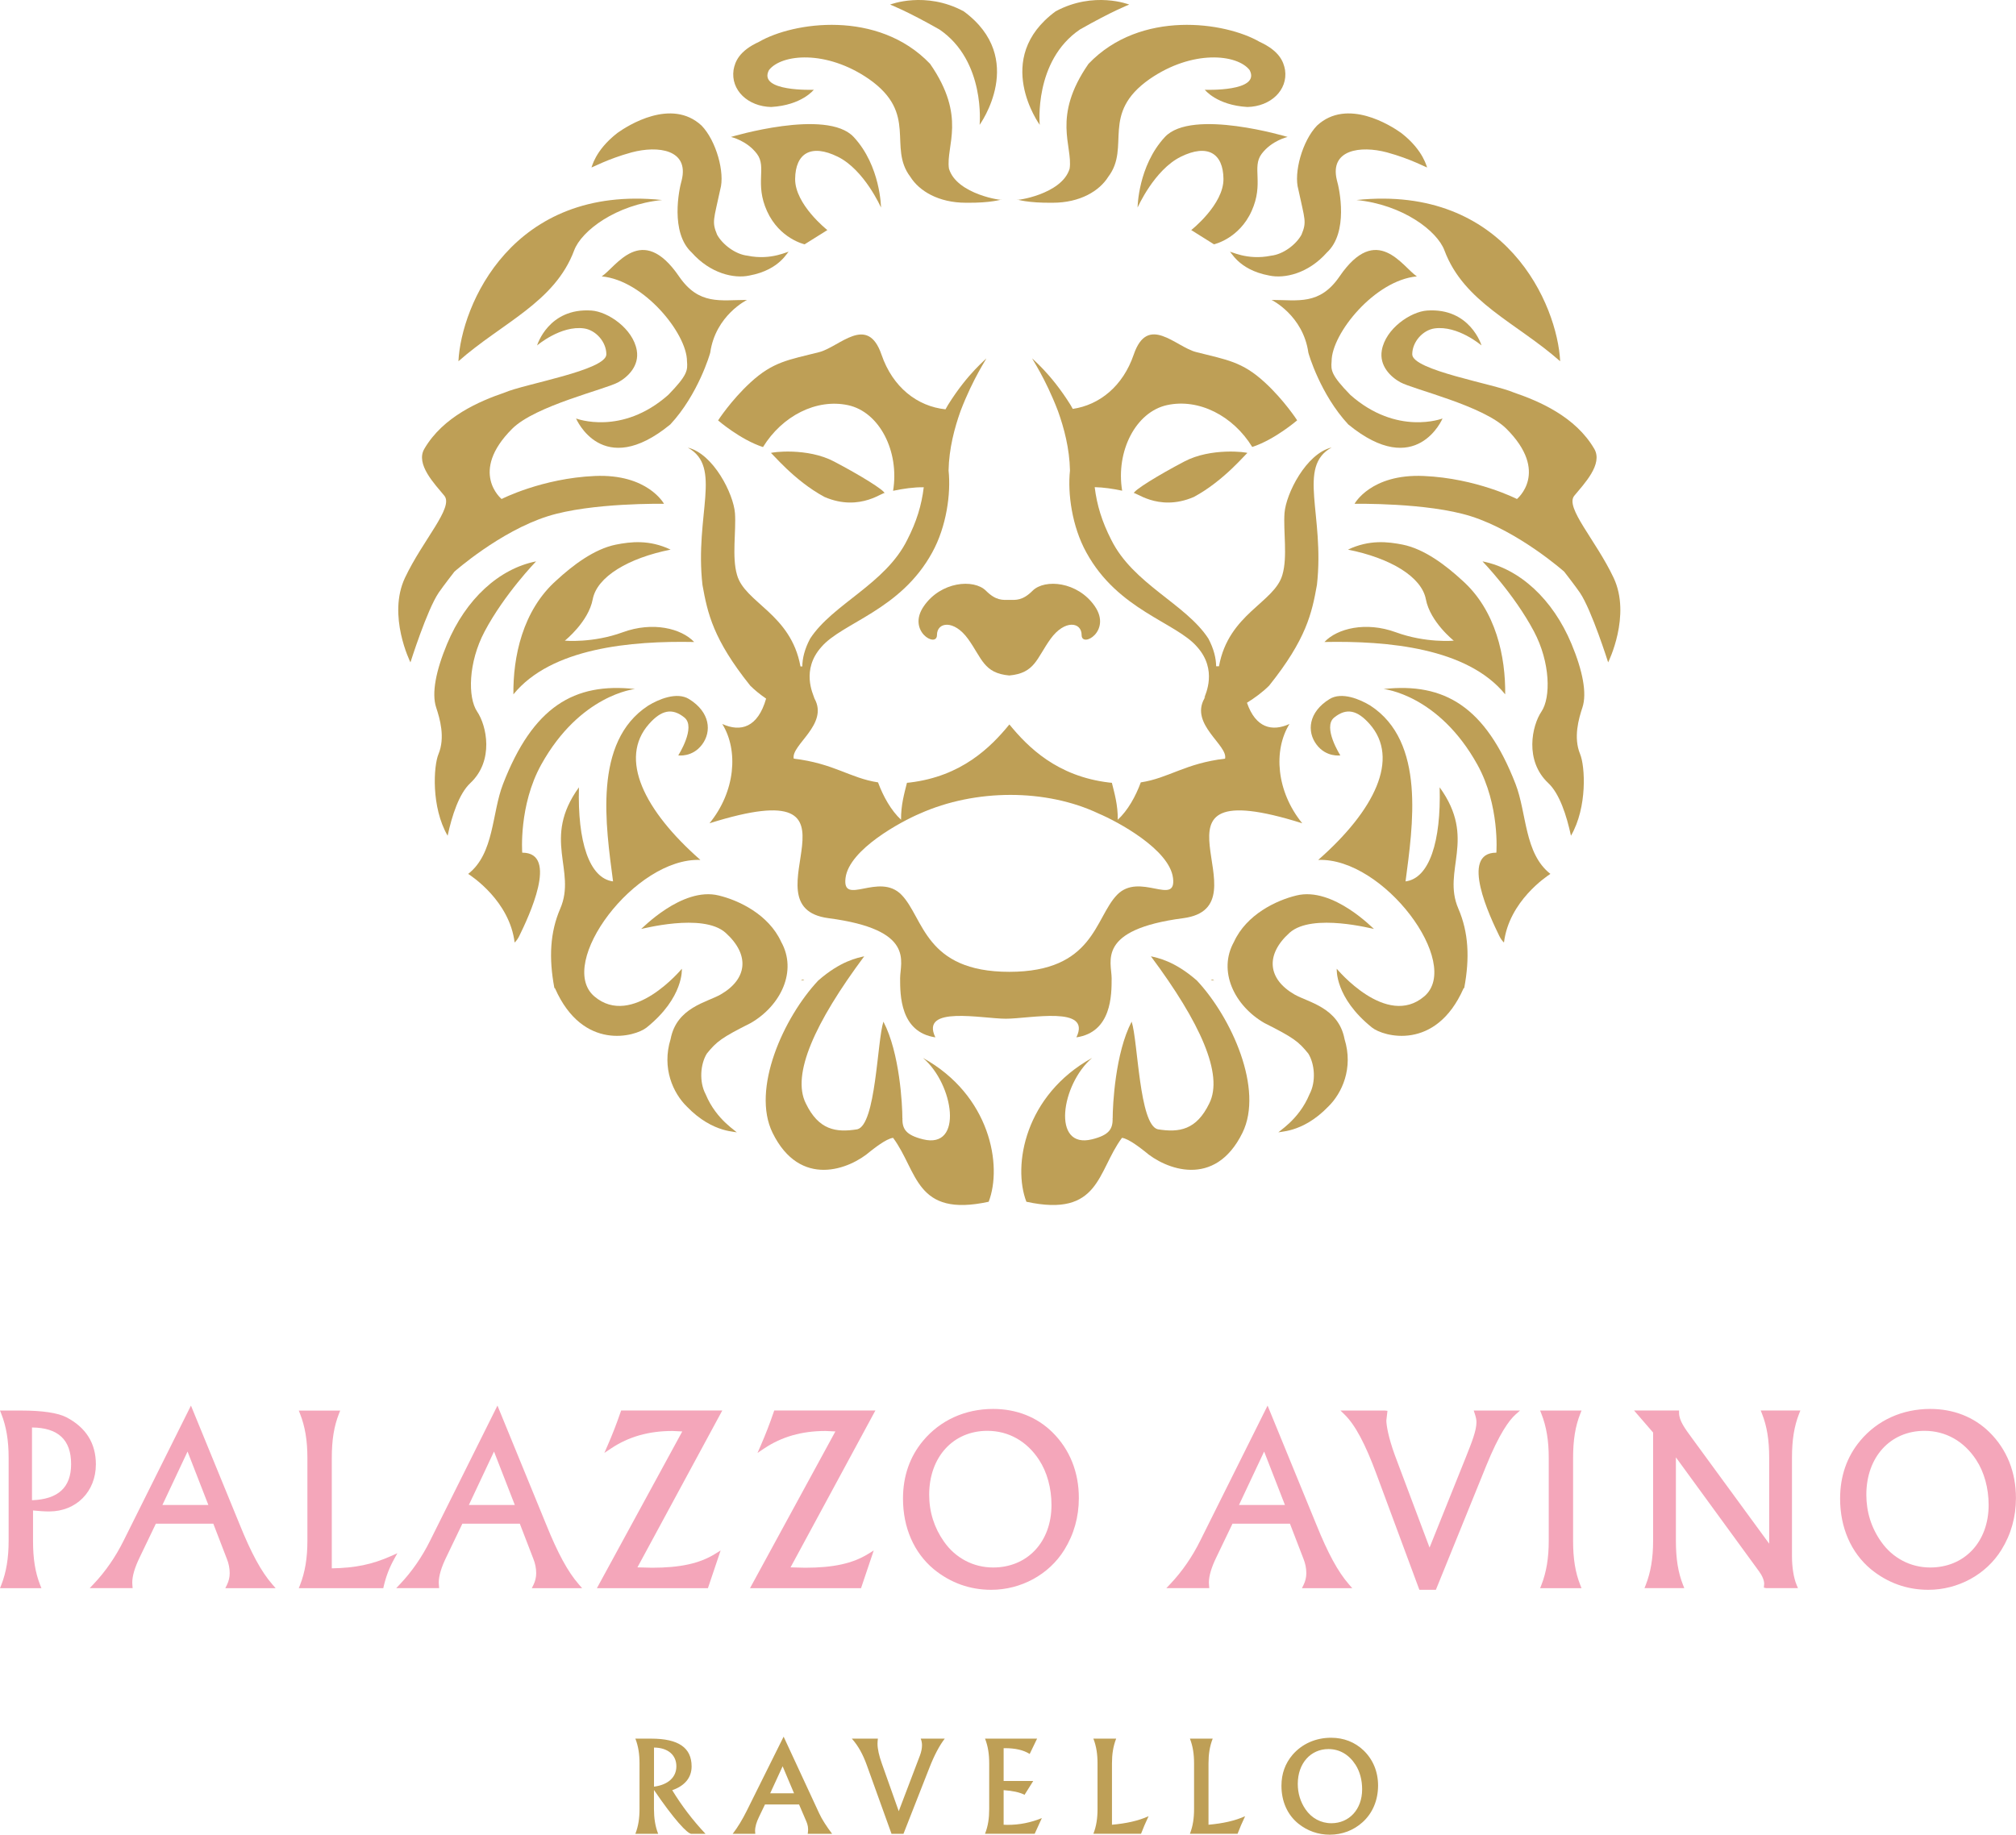 <!-- Generator: Adobe Illustrator 24.0.1, SVG Export Plug-In  -->
<svg version="1.1" xmlns="http://www.w3.org/2000/svg" xmlns:xlink="http://www.w3.org/1999/xlink" x="0px" y="0px"
	 width="427.27px" height="388.92px" viewBox="0 0 427.27 388.92" style="enable-background:new 0 0 427.27 388.92;"
	 xml:space="preserve">
<style type="text/css">
	.st0{fill:#BE9F56;}
	.st1{fill:#F4A6BA;}
</style>
<defs>
</defs>
<path class="st0" d="M240.27,104.61c-0.07-0.64,5.34-3.95,10.7-6.76c5.67-3.02,13.37-2,13.42-1.81c-0.16-0.13-4.82,5.78-11.35,9.3
	C245.27,108.7,240.17,103.79,240.27,104.61z"/>
<path class="st0" d="M207.62,26.46c0,0,10.22-14.06-3.37-24.06c-8.13-4.38-15.6-1.43-15.6-1.43s3.52,1.34,10.45,5.28
	C208.93,12.93,207.62,26.46,207.62,26.46z"/>
<path class="st0" d="M135.89,196.91c-0.11,0.12,13.04-3.51,17.89,0.82c5.22,4.71,4.6,9.82-1.04,13.08
	c-2.91,1.67-9.34,2.75-10.61,9.45c-1.92,6.19,0.56,11.48,3.41,14.28c5.72,5.96,10.89,5.19,10.61,5.58c0.27-0.2-4.27-2.52-6.6-8.17
	c-1.41-2.64-1.11-6.4,0.26-8.61c2.08-2.56,3.1-3.36,9.31-6.48c6.35-3.68,9.91-10.99,6.44-17.21c-2.65-5.79-8.97-8.8-13.22-9.82
	C144.51,187.88,135.84,197.1,135.89,196.91z"/>
<path class="st0" d="M187.5,104.61c0.07-0.64-5.34-3.95-10.7-6.76c-5.67-3.02-13.37-2-13.42-1.81c0.16-0.13,4.82,5.78,11.35,9.3
	C182.5,108.7,187.6,103.79,187.5,104.61z"/>
<path class="st0" d="M111.16,200.89"/>
<path class="st0" d="M281.78,148.19c2.6-1.61,6.49,0.06,8.66,1.39c11.78,7.67,8.97,25.56,7.45,37.26c5.05-0.64,7.55-8.46,7.23-19.94
	c7.94,10.98,0.44,17.58,3.96,25.71c2.17,5.02,2.44,10.47,1.25,16.81c-0.05,0.04-0.12,0.05-0.15,0.11
	c-5.91,13.37-17.01,10.21-19.4,8.29c-7.94-6.38-7.47-12.46-7.47-12.46s10.52,12.71,18.55,5.85c8.13-6.95-8.62-29.47-22.48-28.92
	c11.94-10.49,17.38-21.49,10.89-28.82c-2.58-2.92-4.89-3.49-7.51-1.36c-2.51,2.04,1.31,8.02,1.31,8.02s-2.99,0.46-5.05-2.3
	C276.95,155.08,277.28,150.97,281.78,148.19z"/>
<path class="st0" d="M146.04,148.19c-2.6-1.61-6.49,0.06-8.66,1.39c-11.78,7.67-8.97,25.56-7.45,37.26
	c-5.05-0.64-7.55-8.46-7.23-19.94c-7.94,10.98-0.44,17.58-3.96,25.71c-2.17,5.02-2.44,10.47-1.25,16.81
	c0.05,0.04,0.12,0.05,0.15,0.11c5.91,13.37,17.01,10.21,19.4,8.29c7.94-6.38,7.47-12.46,7.47-12.46s-10.52,12.71-18.55,5.85
	c-8.13-6.95,8.62-29.47,22.48-28.92c-11.94-10.49-17.38-21.49-10.89-28.82c2.58-2.92,4.89-3.49,7.51-1.36
	c2.51,2.04-1.31,8.02-1.31,8.02s2.99,0.46,5.05-2.3C150.86,155.08,150.53,150.97,146.04,148.19z"/>
<path class="st0" d="M215.53,42.31c-0.54,0.32,9.54-1.03,11.17-6.57c0.71-4.8-3.83-10.92,4-22.21c11.05-11.57,29.06-8.85,36.26-4.66
	c4.2,1.92,5.08,4.2,5.39,5.95c0.63,4.29-3.05,7.76-7.98,7.86c-6.5-0.38-9.02-3.65-9.02-3.65s11.96,0.48,9.49-4.18
	c-2.65-3.39-12.11-4.36-21.19,1.91c-10.51,7.36-3.94,14.35-8.76,20.71c-1.88,3.01-5.97,5.51-11.81,5.51
	C217.7,43.05,215.53,42.25,215.53,42.31z"/>
<path class="st0" d="M212.29,42.31c0.54,0.32-9.54-1.03-11.17-6.57c-0.71-4.8,3.83-10.92-4-22.21
	c-11.05-11.57-29.06-8.85-36.26-4.66c-4.2,1.92-5.08,4.2-5.39,5.95c-0.63,4.29,3.05,7.76,7.98,7.86c6.5-0.38,9.02-3.65,9.02-3.65
	s-11.96,0.48-9.49-4.18c2.65-3.39,12.11-4.36,21.19,1.91c10.5,7.36,3.94,14.35,8.76,20.71c1.88,3.01,5.97,5.51,11.81,5.51
	C210.11,43.05,212.29,42.25,212.29,42.31z"/>
<path class="st0" d="M220.36,26.46c0,0-10.22-14.06,3.37-24.06c8.13-4.38,15.6-1.43,15.6-1.43s-3.52,1.34-10.45,5.28
	C219.05,12.93,220.36,26.46,220.36,26.46z"/>
<path class="st0" d="M313.11,162.08c-8.26-14.88-19.87-16.02-19.87-16.02c12.92-1.42,21.62,3.78,27.96,20.12
	c2.41,6.21,1.84,14.73,7.39,19.07c-0.79,0.52-8.76,5.77-9.84,14.55c-0.39-0.37-0.72-0.84-0.99-1.4c-1.92-3.93-8.48-17.67-0.62-17.65
	C317.14,180.75,317.91,170.73,313.11,162.08z"/>
<path class="st0" d="M341.98,122.46c-3.8-8.03-10.37-14.9-8.32-17.38c2.04-2.48,6.13-6.68,4.23-9.93
	c-3.99-6.84-11.67-10.1-17.07-11.95c-4.13-1.81-21.51-4.71-21.51-8.09c0-2.63,2.22-5.13,4.72-5.49c4.94-0.69,9.96,3.61,9.96,3.61
	s-2.38-8.03-11.54-7.4c-3.47,0.24-8.79,3.82-9.59,8.44c-0.57,3.3,1.9,5.65,3.92,6.76c2.73,1.51,17.59,4.96,22.49,9.86
	c9.21,9.21,2.23,14.89,2.23,14.89s-8.54-4.39-19.76-4.88c-11.22-0.49-14.66,5.9-14.66,5.9s15.42-0.29,24.67,2.64
	c10.17,3.23,19.76,11.74,19.76,11.74s2.41,3.1,3.33,4.45c2.48,3.65,5.99,14.78,5.99,14.78S345.78,130.5,341.98,122.46z"/>
<path class="st0" d="M85.84,122.46c3.8-8.03,10.37-14.9,8.33-17.38c-2.04-2.48-6.14-6.68-4.24-9.93
	c3.99-6.84,11.67-10.1,17.07-11.95c4.13-1.81,21.51-4.71,21.51-8.09c0-2.63-2.22-5.13-4.72-5.49c-4.94-0.69-9.96,3.61-9.96,3.61
	s2.38-8.03,11.54-7.4c3.47,0.24,8.79,3.82,9.59,8.44c0.57,3.3-1.9,5.65-3.92,6.76c-2.73,1.51-17.59,4.96-22.49,9.86
	c-9.21,9.21-2.24,14.89-2.24,14.89s8.54-4.39,19.76-4.88c11.22-0.49,14.66,5.9,14.66,5.9s-15.42-0.29-24.66,2.64
	c-10.17,3.23-19.76,11.74-19.76,11.74s-2.41,3.1-3.33,4.45c-2.48,3.65-5.99,14.78-5.99,14.78S82.04,130.5,85.84,122.46z"/>
<path class="st0" d="M296.95,28.17c-2.15-1.54-11.44-7.47-17.82-1.55c-3.12,3.23-4.98,10.01-3.96,13.54
	c1.39,6.52,1.81,6.81,0.67,9.59c-1.14,2.09-3.88,4.17-6.44,4.45c-5.2,1.08-8.74-1.09-8.78-0.8c0.19-0.4,1.62,3.77,8.38,5.01
	c3.24,0.7,8.27-0.42,12.22-4.88c4.6-4.24,2.69-13.4,2.12-15.32c-1.6-6.51,4.99-7.4,10.6-5.91c5.19,1.41,8.49,3.32,8.54,3.18
	C302.37,35.6,301.86,31.97,296.95,28.17z"/>
<path class="st0" d="M257.29,51.79c0,0,5.31-1.16,7.97-7.04c2.66-5.88,0-9.29,2.13-12.13c2.13-2.84,5.51-3.59,5.51-3.59
	s-20.3-6.13-26.01,0.01C241.18,35.19,241.1,44,241.1,44s3.52-8,9.17-10.78c5.65-2.78,8.97-0.75,9.03,4.69
	c0.06,5.44-6.83,10.86-6.83,10.86L257.29,51.79z"/>
<path class="st0" d="M130.87,28.17c2.15-1.54,11.44-7.47,17.82-1.55c3.12,3.23,4.98,10.01,3.96,13.54
	c-1.39,6.52-1.81,6.81-0.67,9.59c1.15,2.09,3.89,4.17,6.44,4.45c5.2,1.08,8.74-1.09,8.78-0.8c-0.19-0.4-1.62,3.77-8.38,5.01
	c-3.24,0.7-8.27-0.42-12.22-4.88c-4.6-4.24-2.69-13.4-2.12-15.32c1.6-6.51-4.99-7.4-10.6-5.91c-5.19,1.41-8.49,3.32-8.54,3.18
	C125.45,35.6,125.96,31.97,130.87,28.17z"/>
<path class="st0" d="M170.53,51.79c0,0-5.31-1.16-7.97-7.04c-2.66-5.88,0-9.29-2.13-12.13c-2.13-2.84-5.51-3.59-5.51-3.59
	s20.3-6.13,26.01,0.01c5.71,6.14,5.79,14.96,5.79,14.96s-3.52-8-9.17-10.78c-5.65-2.78-8.96-0.75-9.03,4.69
	c-0.06,5.44,6.83,10.86,6.83,10.86L170.53,51.79z"/>
<path class="st0" d="M139.49,388.73h-4.83c0.64-1.63,0.88-3.33,0.88-5.25v-9.67c0-1.92-0.24-3.62-0.88-5.25h3.36
	c5.73,0,8.56,1.89,8.56,5.89c0,2.34-1.41,4.1-4.11,5.04c2,3.28,4.34,6.37,7.06,9.25h-2.99c-0.85,0-3.68-3.04-7.94-9.3v4.05
	C138.61,385.4,138.85,387.1,139.49,388.73z M138.61,378.74c3.04-0.4,4.74-2.03,4.74-4.32c0-2.37-1.76-3.94-4.74-3.97V378.74z"/>
<path class="st0" d="M160.86,385.16c-0.54,1.12-0.83,2.08-0.83,2.99c0,0.19,0.03,0.4,0.05,0.59h-4.8c1.04-1.33,2.03-2.96,3.01-4.93
	l7.79-15.67l7.54,16.26c0.59,1.28,1.52,2.72,2.74,4.34h-5.17c0.05-0.35,0.08-0.67,0.08-0.93c0-0.85-0.26-1.46-0.56-2.13l-1.36-3.17
	h-7.22L160.86,385.16z M168.29,380.15l-2.42-5.73l-2.64,5.73H168.29z"/>
<path class="st0" d="M183.71,374.18c-0.82-2.27-1.81-4.1-3.17-5.62h5.52c-0.05,0.4-0.08,0.75-0.08,1.07c0,1.12,0.32,2.53,0.93,4.24
	l3.57,10.07l4.5-11.83c0.29-0.77,0.43-1.52,0.43-2.16c0-0.45-0.08-0.91-0.27-1.39h5.09c-1.15,1.49-2.24,3.57-3.28,6.24l-5.47,13.94
	h-2.53L183.71,374.18z"/>
<path class="st0" d="M209.65,383.48v-9.67c0-1.92-0.24-3.62-0.88-5.25h11.03l-1.57,3.25c-1.33-0.85-3.09-1.23-5.28-1.23
	c-0.08,0-0.16,0-0.24,0v6.96h6.27l-1.84,2.93c-1.07-0.56-2.53-0.85-4.43-0.99v7.33c0.27,0,0.54,0.03,0.8,0.03
	c2.56,0,4.96-0.48,7.3-1.44l-1.52,3.33h-10.53C209.42,387.1,209.65,385.4,209.65,383.48z"/>
<path class="st0" d="M235.67,373.8v13.01c3.04-0.27,5.6-0.83,7.76-1.81c-0.64,1.36-1.17,2.58-1.6,3.73h-10.1
	c0.64-1.63,0.88-3.33,0.88-5.25v-9.67c0-1.92-0.24-3.62-0.88-5.25h4.83C235.92,370.18,235.67,371.89,235.67,373.8z"/>
<path class="st0" d="M256.13,373.8v13.01c3.04-0.27,5.6-0.83,7.76-1.81c-0.64,1.36-1.17,2.58-1.6,3.73h-10.1
	c0.64-1.63,0.88-3.33,0.88-5.25v-9.67c0-1.92-0.24-3.62-0.88-5.25h4.83C256.38,370.18,256.13,371.89,256.13,373.8z"/>
<path class="st0" d="M288.78,386.28c-1.92,1.73-4.32,2.64-6.96,2.64c-2.45,0-4.74-0.8-6.66-2.35c-2.3-1.87-3.57-4.69-3.57-8.02
	c0-2.56,0.8-4.74,2.35-6.56c2-2.32,4.9-3.62,8.16-3.62c2.72,0,5.04,0.93,6.88,2.67c2,1.92,3.09,4.5,3.09,7.49
	C292.05,381.64,290.91,384.36,288.78,386.28z M288.69,379.3c0-2-0.5-3.79-1.38-5.17c-1.39-2.19-3.41-3.36-5.76-3.36
	c-3.76,0-6.5,3.01-6.5,7.38c0,2,0.56,3.81,1.63,5.38c1.28,1.89,3.28,2.96,5.49,2.96C285.92,386.49,288.69,383.59,288.69,379.3z"/>
<path class="st0" d="M170.45,207.74c0.12,0.01-0.17,0-0.7,0.12C170.01,207.64,170.25,207.58,170.45,207.74z"/>
<path class="st0" d="M173.41,207.86c4.8-4.21,8.4-4.82,9.75-5.14c-10.43,14.01-15.44,25.05-12.38,31.17
	c2.73,5.66,6.39,6.23,10.91,5.5c3.96-0.94,4.2-18.68,5.54-22.82c3.47,6.63,4.02,17.67,4.02,20.5c0.04,0,0.06,0.02,0.03,0.08
	c0-0.01-0.02,0-0.03,0c0.01,2.12,0.66,3.44,4.36,4.36c8.65,2.16,6.54-11.71,0-17.25c14.25,7.88,16.89,22.8,13.93,30.49
	c-15.62,3.39-14.99-6.47-20.26-13.55c-1.5,0.18-4.19,2.39-4.81,2.85c-4.39,3.84-14.9,7.95-20.73-3.91
	C159.2,230.9,166.05,215.71,173.41,207.86z"/>
<path class="st0" d="M291.2,196.91c0.11,0.12-13.04-3.51-17.89,0.82c-5.22,4.71-4.6,9.82,1.04,13.08c2.91,1.67,9.34,2.75,10.61,9.45
	c1.92,6.19-0.56,11.48-3.41,14.28c-5.72,5.96-10.89,5.19-10.61,5.58c-0.27-0.2,4.27-2.52,6.6-8.17c1.41-2.64,1.11-6.4-0.26-8.61
	c-2.08-2.56-3.1-3.36-9.31-6.48c-6.35-3.68-9.91-10.99-6.44-17.21c2.65-5.79,8.97-8.8,13.22-9.82
	C282.58,187.88,291.25,197.1,291.2,196.91z"/>
<path class="st0" d="M256.64,207.74c-0.12,0.01,0.17,0,0.7,0.12C257.08,207.64,256.84,207.58,256.64,207.74z"/>
<path class="st0" d="M253.67,207.86c-4.8-4.21-8.4-4.82-9.75-5.14c10.44,14.01,15.44,25.05,12.38,31.17
	c-2.73,5.66-6.39,6.23-10.91,5.5c-3.96-0.94-4.2-18.68-5.55-22.82c-3.47,6.63-4.02,17.67-4.02,20.5c-0.04,0-0.06,0.02-0.03,0.08
	c0-0.01,0.02,0,0.03,0c-0.01,2.12-0.66,3.44-4.36,4.36c-8.66,2.16-6.54-11.71,0-17.25c-14.25,7.88-16.89,22.8-13.93,30.49
	c15.62,3.39,14.99-6.47,20.26-13.55c1.49,0.18,4.19,2.39,4.8,2.85c4.39,3.84,14.9,7.95,20.73-3.91
	C267.87,230.9,261.02,215.71,253.67,207.86z"/>
<g>
	<path class="st0" d="M102.72,133.84c4.22-7.96,10.9-14.84,10.9-14.84c-7.84,1.55-14.9,7.98-18.87,17.51
		c-2.35,5.64-3.31,10.43-2.31,13.46c0.79,2.38,1.95,6.37,0.49,9.89c-1.05,2.54-1.57,11.24,1.94,17.3c0.93-4.32,2.43-8.93,4.8-11.15
		c5.1-4.78,3.46-12.2,1.46-15.16C99.12,147.88,99.22,140.43,102.72,133.84z"/>
	<path class="st0" d="M130.54,115.45c3.11-0.61,7.04-1.1,11.59,1.06c-8.93,1.78-15.6,5.73-16.51,10.53
		c-0.91,4.8-5.91,8.77-5.91,8.77s5.91,0.55,12.27-1.78c6.36-2.33,12.42-0.82,15.14,2.06c-13.33-0.27-30.29,1.23-38.31,11.1
		c-0.09-7.83,1.88-17.76,9.16-24.2C121.32,119.91,125.87,116.39,130.54,115.45z"/>
</g>
<g>
	<path class="st0" d="M325.1,133.84c-4.22-7.96-10.9-14.84-10.9-14.84c7.84,1.55,14.9,7.98,18.87,17.51
		c2.35,5.64,3.31,10.43,2.31,13.46c-0.79,2.38-1.95,6.37-0.49,9.89c1.05,2.54,1.57,11.24-1.94,17.3c-0.93-4.32-2.43-8.93-4.8-11.15
		c-5.1-4.78-3.46-12.2-1.46-15.16C328.7,147.88,328.6,140.43,325.1,133.84z"/>
	<path class="st0" d="M297.28,115.45c-3.11-0.61-7.04-1.1-11.59,1.06c8.93,1.78,15.6,5.73,16.51,10.53c0.91,4.8,5.91,8.77,5.91,8.77
		s-5.91,0.55-12.27-1.78c-6.36-2.33-12.42-0.82-15.14,2.06c13.33-0.27,30.29,1.23,38.31,11.1c0.09-7.83-1.88-17.76-9.16-24.2
		C306.5,119.91,301.95,116.39,297.28,115.45z"/>
</g>
<path class="st0" d="M114.71,162.08c8.26-14.88,19.87-16.02,19.87-16.02c-12.92-1.42-21.62,3.78-27.96,20.12
	c-2.41,6.21-1.84,14.73-7.39,19.07c0.79,0.52,8.76,5.77,9.84,14.55c0.39-0.37,0.72-0.84,0.99-1.4c1.92-3.93,8.48-17.67,0.62-17.65
	C110.68,180.75,109.91,170.73,114.71,162.08z"/>
<path class="st0" d="M141.62,83.72c4.11-4.22,4.14-5.23,3.98-7.14c0-5.88-9.16-17.17-18.07-17.99c3.04-2,8.48-11.53,16.38,0
	c4.23,6.17,8.79,4.99,14.41,4.99c0,0-6.67,3.26-7.79,11.16c-0.03,0.22-2.56,8.9-8.46,15.23c-14.45,11.85-19.98-1.26-19.98-1.26
	S131.73,92.46,141.62,83.72z"/>
<path class="st0" d="M286.2,83.72c-4.11-4.22-4.14-5.23-3.98-7.14c0-5.88,9.16-17.17,18.07-17.99c-3.04-2-8.48-11.53-16.38,0
	c-4.23,6.17-8.79,4.99-14.41,4.99c0,0,6.67,3.26,7.79,11.16c0.03,0.22,2.56,8.9,8.46,15.23c14.45,11.85,19.98-1.26,19.98-1.26
	S296.09,92.46,286.2,83.72z"/>
<path class="st0" d="M330.66,76.58c-0.57-11.81-11.37-37.5-43.17-34.18c9.85,0.98,17.11,6.57,18.64,10.67
	C310.25,64.11,321.36,68.37,330.66,76.58z"/>
<path class="st0" d="M97.16,76.58c0.57-11.81,11.37-37.5,43.17-34.18c-9.85,0.98-17.11,6.57-18.64,10.67
	C117.57,64.11,106.46,68.37,97.16,76.58z"/>
<path class="st0" d="M213.91,143.19c5.44-0.49,5.77-3.62,8.74-7.75c2.97-4.12,6.59-3.63,6.59-0.82c0,2.8,6.43-0.82,2.8-6.1
	c-3.63-5.28-10.63-5.85-13.19-3.3c-2.14,2.14-3.54,1.95-4.95,1.95c-1.41,0-2.8,0.19-4.94-1.95c-2.56-2.55-9.56-1.98-13.18,3.3
	c-3.62,5.27,2.8,8.9,2.8,6.1c0-2.8,3.62-3.3,6.59,0.82C208.14,139.57,208.47,142.7,213.91,143.19z"/>
<g>
	<path class="st0" d="M255.21,147.94c-0.08,0.11-0.08,0.15,0.02,0.11C255.17,148.09,255.17,148.04,255.21,147.94z"/>
	<path class="st0" d="M282.22,94.86c-5.41,1.3-9.67,9.81-9.98,13.89c-0.28,3.83,0.67,9.28-0.44,13.07
		c-1.64,5.94-11.41,8.22-13.45,19.42h-0.6c-0.02-1.67-0.46-3.63-1.65-5.88c-4.81-7.38-15.96-11.54-20.61-20.99
		c-1.94-3.8-3.01-7.28-3.48-11.1c1.91,0.04,3.88,0.34,5.82,0.75c-1.38-8.34,2.87-16.71,9.54-18.15c6.72-1.45,13.97,2.27,18.03,8.88
		c4.79-1.56,9.52-5.65,9.52-5.65s-2.73-4.24-6.85-8.03c-4.81-4.43-8.05-4.78-14.56-6.44c-4.35-1.1-10.26-8.16-13.23,0.54
		c-2.28,6.68-7.23,10.67-12.92,11.51c-0.16-0.28-0.31-0.56-0.46-0.82c-4.29-6.88-8.27-9.85-8.15-9.93
		c-0.12,0.05,2.77,4.12,5.48,11.21c1.27,3.54,2.45,7.92,2.54,12.6c-0.52,4.84,0.42,11.86,3.47,17.37
		c6.7,12.26,19.02,14.81,23.49,20.03c4.34,4.87,1.75,10,1.5,10.82c0.05-0.07,0.14-0.18,0.24-0.3c-0.07,0.14-0.14,0.28-0.22,0.42
		c-3.08,5.49,5.05,9.89,4.39,12.74c-8.48,1-11.93,4.13-17.86,5.03c-1.08,2.95-2.75,5.96-4.88,7.92c0.04-3.11-0.7-5.62-1.25-7.83
		c-0.21-0.02-0.41-0.03-0.62-0.06c-10.99-1.32-17.14-7.47-21.1-12.31c-3.95,4.83-10.11,10.99-21.09,12.31
		c-0.22,0.03-0.41,0.03-0.62,0.06c-0.55,2.22-1.29,4.72-1.25,7.83c-2.12-1.96-3.79-4.97-4.88-7.92c-5.93-0.9-9.38-4.03-17.86-5.03
		c-0.66-2.86,7.47-7.25,4.39-12.74c0,0,0,0,0,0c0.02-0.01,0.02-0.04-0.03-0.11c0.01,0.04,0.02,0.06,0.02,0.08
		c-0.04-0.06-0.07-0.13-0.1-0.19c0.03,0.04,0.06,0.08,0.08,0.11c-0.26-0.83-2.84-5.96,1.49-10.82c4.48-5.21,16.79-7.77,23.49-20.03
		c3.04-5.5,3.99-12.53,3.47-17.37c0.09-4.68,1.27-9.06,2.53-12.6c2.71-7.09,5.6-11.16,5.48-11.21c0.12,0.09-3.87,3.05-8.15,9.93
		c-0.17,0.29-0.34,0.6-0.51,0.9c-5.96-0.62-11.19-4.66-13.56-11.58c-2.98-8.7-8.89-1.64-13.23-0.54c-6.51,1.65-9.75,2.01-14.56,6.44
		c-4.12,3.79-6.85,8.03-6.85,8.03s4.72,4.09,9.52,5.65c4.07-6.61,11.31-10.32,18.03-8.88c6.66,1.44,10.92,9.81,9.54,18.15
		c2.16-0.45,4.38-0.78,6.5-0.75c-0.46,3.82-1.53,7.3-3.48,11.11c-4.65,9.44-15.8,13.6-20.61,20.99c-1.19,2.25-1.63,4.21-1.65,5.88
		h-0.39c-2.04-11.21-11.81-13.48-13.45-19.42c-1.11-3.79-0.16-9.24-0.43-13.07c-0.31-4.08-4.57-12.59-9.99-13.89
		c7.39,4.1,1.42,14.26,3.1,29.1c1.08,6.01,2.26,11.52,10.12,21.35c1.01,1.01,2.17,1.93,3.37,2.75c-1.76,6.15-5.4,7.15-9.29,5.38
		c3.47,5.61,2.78,14.32-2.71,21.05c37.12-11.68,6.78,17.7,25.24,20.12c18.46,2.42,15.16,9.23,15.16,12.74c0,3.52,0,11.42,7.47,12.52
		c-3.3-6.81,9.89-3.95,14.94-3.95c0,0,0,0,0,0c0,0,0.01,0,0.01,0c5.05,0,18.24-2.86,14.94,3.95c7.47-1.1,7.47-9,7.47-12.52
		c0-3.51-3.3-10.32,15.16-12.74c18.46-2.42-11.88-31.79,25.24-20.12c-5.49-6.74-6.18-15.44-2.71-21.05
		c-3.69,1.67-7.16,0.85-9.01-4.5c1.65-1.03,3.33-2.25,4.71-3.64c7.87-9.84,9.05-15.34,10.12-21.35
		C280.79,109.12,274.83,98.95,282.22,94.86z M236.75,189.69c-4.75,4.9-4.9,16.32-22.84,16.32s-18.09-11.42-22.84-16.32
		c-4.75-4.89-12.61,2.52-11.87-3.56c0.74-6.08,11.87-12.02,15.72-13.65c11.83-5.3,26.81-5.3,37.97,0
		c3.86,1.63,14.98,7.56,15.72,13.65C249.36,192.21,241.5,184.79,236.75,189.69z"/>
</g>
<g>
	<path class="st1" d="M14.04,300.42c-1.79-0.92-5.09-1.41-9.53-1.41H0l0.27,0.68c1.07,2.71,1.56,5.69,1.56,9.36v17.58
		c0,3.67-0.5,6.65-1.56,9.36L0,336.67h8.78l-0.27-0.68C7.46,333.32,7,330.43,7,326.63c0,0,0-5.54,0-6.44
		c1.2,0.12,2.35,0.21,3.42,0.21c5.74,0,9.9-4.2,9.9-9.99C20.32,305.94,18.21,302.58,14.04,300.42z M6.78,318.02V302.6
		c5.57,0.05,8.29,2.62,8.29,7.76C15.07,315.3,12.35,317.82,6.78,318.02z"/>
	<g>
		<path class="st1" d="M63.32,299.01l0.27,0.68c1.07,2.71,1.56,5.68,1.56,9.36v17.58c0,3.68-0.5,6.65-1.56,9.36l-0.27,0.68h17.91
			l0.09-0.39c0.48-2.08,1.2-3.95,2.18-5.73l0.72-1.3l-1.36,0.61c-4,1.78-7.58,2.51-12.54,2.6c0-1,0-23.4,0-23.4
			c0-3.81,0.47-6.7,1.51-9.36l0.27-0.68H63.32z"/>
	</g>
	<g>
		<path class="st1" d="M131.64,299.01l-0.12,0.34c-0.82,2.4-1.74,4.78-2.75,7.08l-0.68,1.56l1.42-0.95c3.73-2.49,7.98-3.7,13-3.7
			c0,0,1.26,0.06,2.09,0.1c-0.73,1.34-18.09,33.22-18.09,33.22h23.53l2.69-7.99l-1.18,0.73c-3.26,2.02-7.37,2.93-13.35,2.93
			c0,0-2.4-0.06-3.1-0.08c0.74-1.37,17.98-33.25,17.98-33.25H131.64z"/>
	</g>
	<g>
		<path class="st1" d="M164.09,299.01l-0.12,0.34c-0.8,2.37-1.73,4.75-2.74,7.08l-0.68,1.56l1.42-0.95c3.73-2.49,7.98-3.7,12.99-3.7
			c0,0,1.26,0.06,2.09,0.1c-0.73,1.34-18.09,33.22-18.09,33.22h23.53l2.69-7.99l-1.18,0.73c-3.26,2.02-7.37,2.93-13.35,2.93
			c0,0-2.41-0.06-3.1-0.08c0.74-1.37,17.98-33.25,17.98-33.25H164.09z"/>
	</g>
	<path class="st1" d="M223.04,303.61c-3.28-3.23-7.62-4.94-12.56-4.94c-5.92,0-11.18,2.38-14.82,6.72
		c-2.84,3.39-4.28,7.52-4.28,12.29c0,6.14,2.32,11.46,6.52,14.96l0,0c3.55,2.9,7.65,4.37,12.18,4.37c6.32,0,12.26-3.24,15.49-8.47
		c2.04-3.29,3.08-6.98,3.08-10.97C228.66,312.07,226.72,307.24,223.04,303.61z M210.48,332.28c-4.17,0-7.96-1.99-10.39-5.45
		c-2.09-2.95-3.16-6.31-3.16-9.98c0-7.97,5.07-13.54,12.33-13.54c4.48,0,8.38,2.19,10.96,6.16c1.7,2.59,2.63,5.99,2.63,9.56
		C222.86,326.83,217.77,332.28,210.48,332.28z"/>
	<g>
		<path class="st1" d="M312.34,299.01l0.22,0.66c0.25,0.75,0.36,1.3,0.36,1.78c0,1.82-0.96,4.21-2.28,7.53
			c0,0-6.81,16.97-7.66,19.08c-0.8-2.14-7.35-19.57-7.35-19.57c-1.42-3.88-1.81-6.46-1.81-7.38l0.24-2.04l-0.55-0.06h-9.41
			l0.88,0.86c2.23,2.18,4.38,6.2,6.76,12.65l9.08,24.49h3.5l10.64-26.22c2.79-6.91,4.92-9.75,6.21-10.91l0.98-0.87H312.34z
			 M292.67,312.17L292.67,312.17C292.67,312.17,292.67,312.17,292.67,312.17z"/>
	</g>
	<g>
		<path class="st1" d="M326.41,299.01l0.27,0.68c1.07,2.72,1.56,5.69,1.56,9.36v17.58c0,3.67-0.5,6.65-1.56,9.36l-0.27,0.68h8.78
			l-0.27-0.68c-1.05-2.66-1.52-5.55-1.52-9.36v-17.58c0-3.81,0.47-6.7,1.52-9.36l0.27-0.68H326.41z"/>
	</g>
	<g>
		<path class="st1" d="M373.17,299.01l0.27,0.68c1.05,2.67,1.52,5.55,1.52,9.36c0,0,0,15.58,0,18.18
			c-1.62-2.21-16.28-22.26-16.28-22.26c-1.64-2.23-2.82-3.84-2.82-5.47v-0.5h-9.54c0,0,3.79,4.4,4.04,4.67c0,0.38,0,22.95,0,22.95
			c0,3.67-0.5,6.65-1.56,9.36l-0.27,0.68h8.44l-0.27-0.68c-1.05-2.66-1.51-5.55-1.51-9.36c0,0,0-15.1,0-17.69
			c1.64,2.24,17.6,24.14,17.6,24.14c0.7,0.94,1.11,1.94,1.11,2.66l-0.07,0.82l0.52,0.11h6.71l-0.29-0.69
			c-0.62-1.5-0.98-3.73-0.98-6.1v-20.83c0-3.81,0.47-6.7,1.51-9.36l0.27-0.68H373.17z"/>
	</g>
	<path class="st1" d="M421.65,303.61c-3.28-3.23-7.62-4.94-12.56-4.94c-5.92,0-11.19,2.38-14.82,6.72
		c-2.84,3.39-4.28,7.52-4.28,12.29c0,6.14,2.32,11.46,6.52,14.96l0,0c3.55,2.9,7.65,4.37,12.18,4.37c6.32,0,12.26-3.24,15.49-8.47
		c2.04-3.29,3.08-6.98,3.08-10.97C427.27,312.07,425.33,307.24,421.65,303.61z M409.09,332.28c-4.17,0-7.96-1.99-10.39-5.45
		c-2.09-2.95-3.15-6.31-3.15-9.98c0-7.97,5.07-13.54,12.33-13.54c4.48,0,8.37,2.19,10.96,6.17c1.7,2.59,2.63,5.99,2.63,9.56
		C421.47,326.83,416.38,332.28,409.09,332.28z"/>
	<path class="st1" d="M47.75,336.67h10.67l-0.72-0.83c-2.32-2.66-4.45-6.59-6.93-12.74l-10.3-25.14l-14.25,28.59
		c-1.71,3.46-3.86,6.58-6.41,9.27l-0.8,0.84h9.1l-0.05-0.62l-0.03-0.56c0-1.42,0.54-3.23,1.6-5.4c0,0,3.15-6.56,3.4-7.08
		c0.58,0,11.54,0,12.18,0c0.23,0.59,2.88,7.48,2.88,7.48c0.39,0.96,0.59,2,0.59,3.02c0,0.84-0.2,1.68-0.57,2.44L47.75,336.67z
		 M34.42,319.03l5.33-11.33l4.41,11.33H34.42z"/>
	<path class="st1" d="M112.71,336.67h10.67l-0.72-0.83c-2.32-2.66-4.45-6.59-6.93-12.74l-10.3-25.14l-14.25,28.59
		c-1.71,3.46-3.86,6.58-6.41,9.27l-0.8,0.84h9.1l-0.05-0.62l-0.03-0.56c0-1.42,0.54-3.23,1.6-5.4c0,0,3.15-6.56,3.4-7.08
		c0.58,0,11.54,0,12.18,0c0.23,0.59,2.88,7.48,2.88,7.48c0.39,0.96,0.59,2,0.59,3.02c0,0.84-0.2,1.68-0.57,2.44L112.71,336.67z
		 M99.37,319.03l5.33-11.33l4.41,11.33H99.37z"/>
	<path class="st1" d="M275.93,336.67h10.67l-0.72-0.83c-2.32-2.66-4.45-6.59-6.93-12.74l-10.3-25.14l-14.25,28.59
		c-1.71,3.46-3.86,6.58-6.41,9.27l-0.8,0.84h9.1l-0.05-0.62l-0.03-0.56c0-1.42,0.54-3.23,1.6-5.4c0,0,3.15-6.56,3.4-7.08
		c0.58,0,11.54,0,12.18,0c0.23,0.59,2.88,7.48,2.88,7.48c0.39,0.96,0.59,2,0.59,3.02c0,0.84-0.2,1.68-0.57,2.44L275.93,336.67z
		 M262.59,319.03l5.33-11.33l4.41,11.33H262.59z"/>
</g>
</svg>
